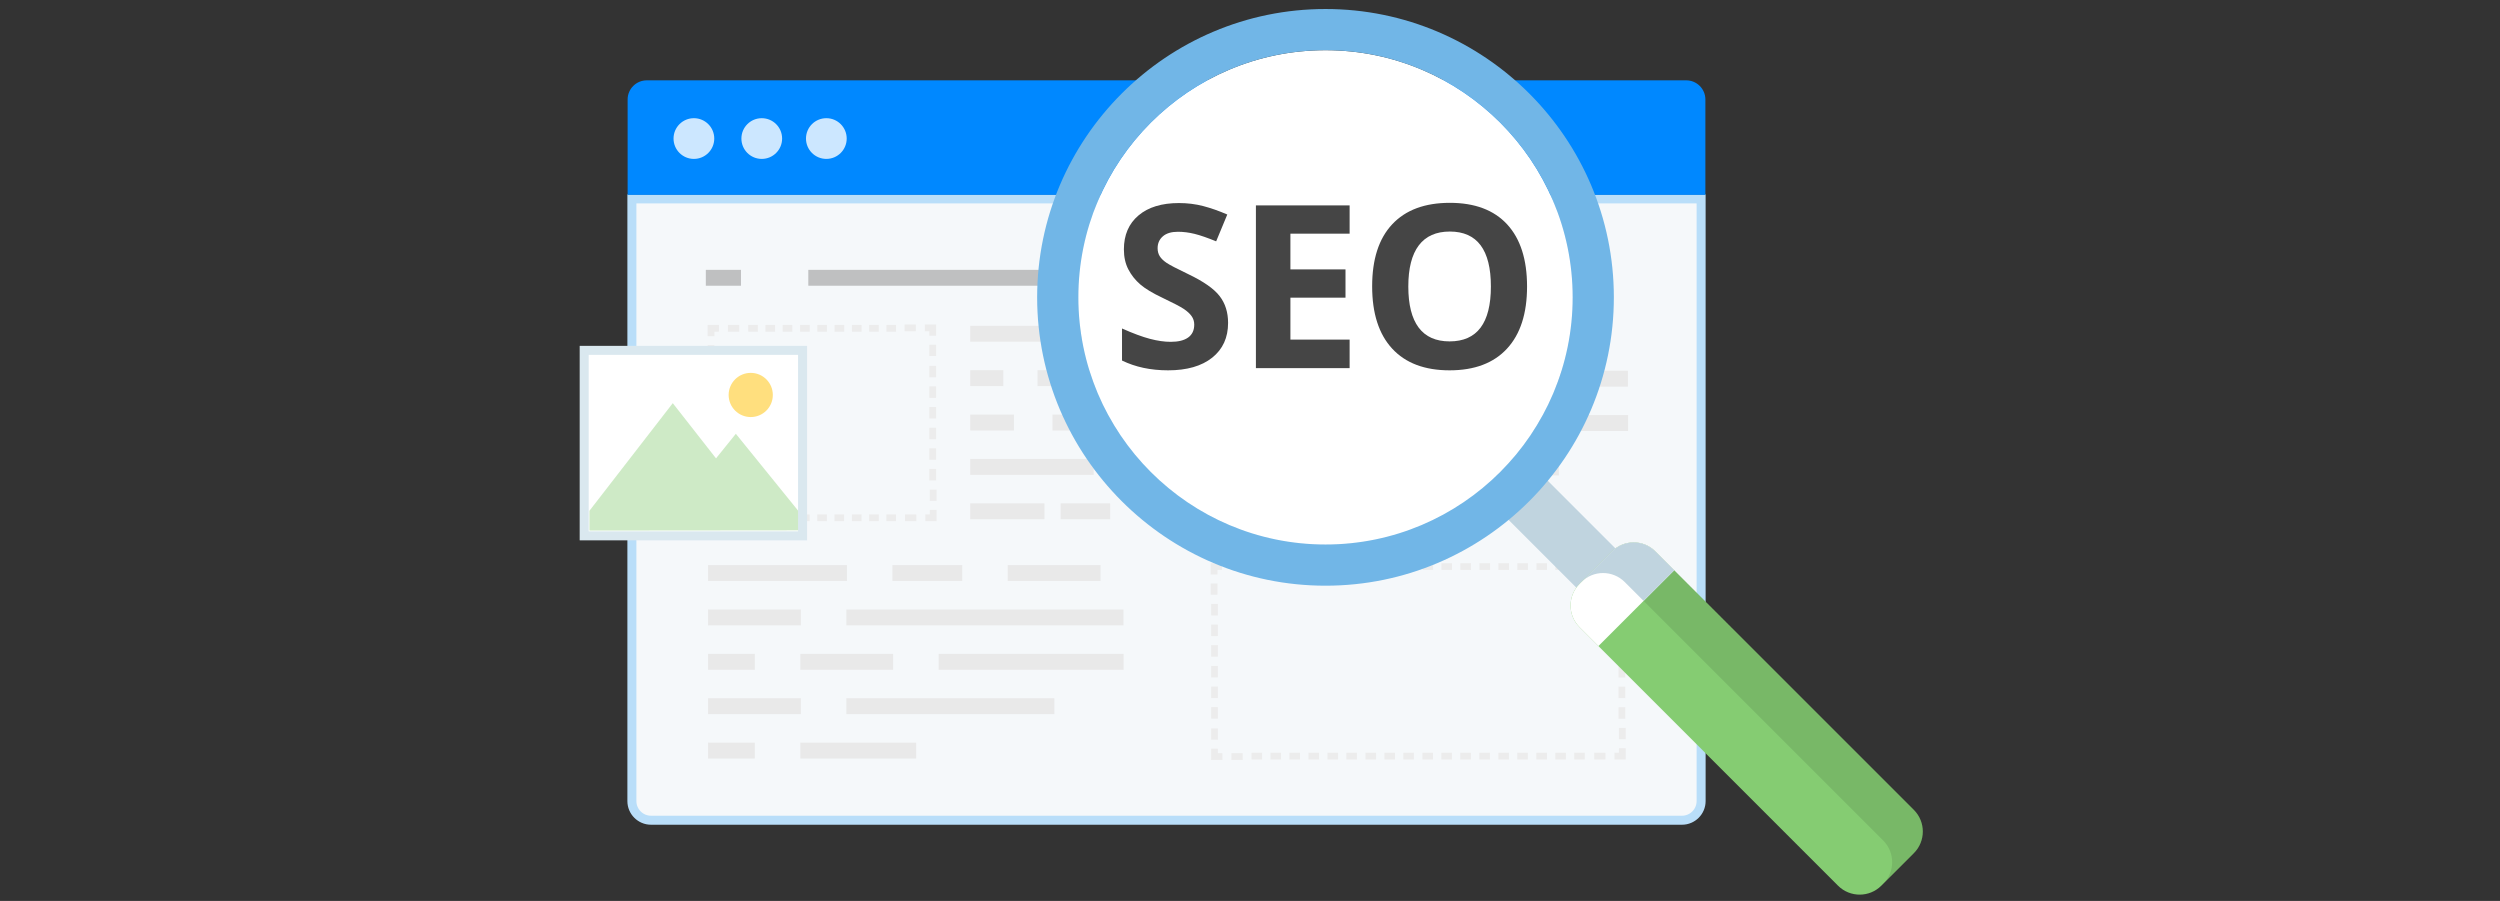 <?xml version="1.0" encoding="utf-8"?>
<!-- Generator: Adobe Illustrator 16.0.0, SVG Export Plug-In . SVG Version: 6.00 Build 0)  -->
<!DOCTYPE svg PUBLIC "-//W3C//DTD SVG 1.1//EN" "http://www.w3.org/Graphics/SVG/1.1/DTD/svg11.dtd">
<svg version="1.1" id="delight_visitors_copy" xmlns="http://www.w3.org/2000/svg" xmlns:xlink="http://www.w3.org/1999/xlink"
	 x="0px" y="0px" width="555px" height="200px" viewBox="-77.5 0 555 200" enable-background="new -77.5 0 555 200"
	 xml:space="preserve">
<rect x="-77.5" y="0" width="555" height="200" fill="#333333" stroke="none"/>
<g id="top_browser_20_">
	<path id="browser_viewport_10_" fill="#F5F8FA" stroke="#B9DEF9" stroke-width="2" stroke-miterlimit="10" d="M62.78,177.848
		c0,2.334,1.908,4.241,4.24,4.241h228.888c2.332,0,4.24-1.907,4.24-4.241V44.154H62.78V177.848z"/>
	<path id="top_browser_22_" fill="#0088FF" d="M296.854,17.836H66.074c-2.333,0-4.241,1.909-4.241,4.241v21.184h239.263V22.077
		C301.096,19.745,299.188,17.836,296.854,17.836z"/>
	<g opacity="0.8">
		<circle id="circle_33_" fill="#FFFFFF" cx="76.545" cy="30.758" r="4.52"/>
		<circle id="circle_32_" fill="#FFFFFF" cx="91.61" cy="30.758" r="4.519"/>
		<path id="circle_31_" fill="#FFFFFF" d="M110.467,30.758c0,2.495-2.023,4.518-4.518,4.518c-2.499,0-4.52-2.023-4.52-4.518
			c0-2.497,2.021-4.52,4.52-4.52C108.443,26.238,110.467,28.261,110.467,30.758z"/>
	</g>
</g>
<g>
	<g>
		<rect x="79.192" y="59.905" opacity="0.6" fill="#9B9B9B" enable-background="new    " width="7.805" height="3.527"/>
		<rect x="101.945" y="59.905" opacity="0.6" fill="#9B9B9B" enable-background="new    " width="53.295" height="3.527"/>
	</g>
	<g>
		<rect x="137.892" y="72.329" fill="#E9E9E9" width="24.993" height="3.528"/>
		<rect x="137.892" y="82.185" fill="#E9E9E9" width="7.348" height="3.526"/>
		<polygon fill="#E9E9E9" points="152.839,85.711 171.768,85.711 171.768,82.185 152.839,82.185 152.839,85.711 		"/>
		<rect x="137.892" y="92.037" fill="#E9E9E9" width="9.702" height="3.529"/>
		<polygon fill="#E9E9E9" points="156.141,92.037 156.141,95.566 170.779,95.566 170.779,92.037 		"/>
		<rect x="137.892" y="101.891" fill="#E9E9E9" width="27.408" height="3.529"/>
		<rect x="137.892" y="111.747" fill="#E9E9E9" width="16.472" height="3.526"/>
		<rect x="157.963" y="111.747" fill="#E9E9E9" width="10.993" height="3.526"/>
	</g>
	<g>
		<g>
			<g>
				<rect x="79.705" y="81.187" fill="#ECECEC" width="1.5" height="2.552"/>
			</g>
		</g>
		<g>
			<g>
				<rect x="96.262" y="72.141" fill="#ECECEC" width="2.137" height="1.5"/>
				<rect x="92.429" y="72.141" fill="#ECECEC" width="2.137" height="1.5"/>
				<rect x="88.608" y="72.141" fill="#ECECEC" width="2.137" height="1.5"/>
			</g>
		</g>
		<g>
			<g>
				<rect x="107.777" y="72.141" fill="#ECECEC" width="2.137" height="1.5"/>
				<rect x="103.944" y="72.141" fill="#ECECEC" width="2.137" height="1.5"/>
				<rect x="100.123" y="72.141" fill="#ECECEC" width="2.138" height="1.5"/>
			</g>
		</g>
		<g>
			<g>
				<rect x="119.292" y="72.141" fill="#ECECEC" width="2.138" height="1.5"/>
				<rect x="115.458" y="72.141" fill="#ECECEC" width="2.138" height="1.5"/>
				<rect x="111.638" y="72.141" fill="#ECECEC" width="2.137" height="1.5"/>
			</g>
		</g>
		<g>
			<g>
				<rect x="128.811" y="90.352" fill="#ECECEC" width="1.5" height="2.552"/>
				<rect x="128.811" y="85.775" fill="#ECECEC" width="1.5" height="2.552"/>
				<rect x="128.811" y="81.212" fill="#ECECEC" width="1.5" height="2.552"/>
			</g>
		</g>
		<g>
			<g>
				<rect x="128.811" y="104.102" fill="#ECECEC" width="1.5" height="2.554"/>
				<rect x="128.811" y="99.524" fill="#ECECEC" width="1.5" height="2.552"/>
				<rect x="128.811" y="94.961" fill="#ECECEC" width="1.5" height="2.552"/>
			</g>
		</g>
		<g>
			<g>
				<rect x="111.616" y="114.199" fill="#ECECEC" width="2.137" height="1.5"/>
				<rect x="115.45" y="114.199" fill="#ECECEC" width="2.137" height="1.5"/>
				<rect x="119.271" y="114.199" fill="#ECECEC" width="2.137" height="1.5"/>
			</g>
		</g>
		<g>
			<g>
				<rect x="100.101" y="114.199" fill="#ECECEC" width="2.137" height="1.5"/>
				<rect x="103.935" y="114.199" fill="#ECECEC" width="2.137" height="1.5"/>
				<rect x="107.755" y="114.199" fill="#ECECEC" width="2.138" height="1.5"/>
			</g>
		</g>
		<g>
			<g>
				<rect x="92.419" y="114.199" fill="#ECECEC" width="2.138" height="1.5"/>
				<rect x="96.241" y="114.199" fill="#ECECEC" width="2.137" height="1.5"/>
			</g>
		</g>
		<g>
			<rect x="79.6" y="76.64" fill="#ECECEC" width="1.506" height="2.501"/>
			<polygon fill="#ECECEC" points="79.6,72.14 79.6,74.64 81.105,74.64 81.105,73.64 82.1,73.64 82.1,72.14 			"/>
			<rect x="84.1" y="72.14" fill="#ECECEC" width="2.5" height="1.5"/>
		</g>
		<g>
			<rect x="123.311" y="72.035" fill="#ECECEC" width="2.501" height="1.506"/>
			<polygon fill="#ECECEC" points="130.312,72.035 127.812,72.035 127.812,73.541 128.812,73.541 128.812,74.535 130.312,74.535 			
				"/>
			<rect x="128.812" y="76.535" fill="#ECECEC" width="1.5" height="2.5"/>
		</g>
		<g>
			<rect x="128.91" y="108.699" fill="#ECECEC" width="1.506" height="2.501"/>
			<polygon fill="#ECECEC" points="130.416,115.7 130.416,113.2 128.91,113.2 128.91,114.2 127.916,114.2 127.916,115.7 			"/>
			<rect x="123.416" y="114.2" fill="#ECECEC" width="2.5" height="1.5"/>
		</g>
	</g>
	<g>
		<rect x="222.391" y="82.304" fill="#E9E9E9" width="61.514" height="3.527"/>
		<polygon fill="#E9E9E9" points="242.873,92.155 242.873,95.686 283.934,95.686 283.934,92.155 		"/>
		<rect x="222.391" y="102.01" fill="#E9E9E9" width="46.176" height="3.529"/>
	</g>
	<g>
		<rect x="79.686" y="125.447" fill="#E9E9E9" width="30.834" height="3.529"/>
		<rect x="120.617" y="125.447" fill="#E9E9E9" width="15.498" height="3.529"/>
		<rect x="146.211" y="125.447" fill="#E9E9E9" width="20.609" height="3.529"/>
		<rect x="79.686" y="135.305" fill="#E9E9E9" width="20.609" height="3.526"/>
		<rect x="110.391" y="135.305" fill="#E9E9E9" width="61.513" height="3.526"/>
		<rect x="79.686" y="145.155" fill="#E9E9E9" width="10.385" height="3.53"/>
		<rect x="100.167" y="145.155" fill="#E9E9E9" width="20.608" height="3.53"/>
		<polygon fill="#E9E9E9" points="130.873,145.155 130.873,148.686 156.516,148.686 171.934,148.686 171.934,145.155 		"/>
		<polygon fill="#E9E9E9" points="100.295,158.539 100.295,155.01 79.686,155.01 79.686,158.539 		"/>
		<rect x="110.391" y="155.01" fill="#E9E9E9" width="46.173" height="3.529"/>
		<rect x="79.686" y="164.866" fill="#E9E9E9" width="10.385" height="3.526"/>
		<polygon fill="#E9E9E9" points="100.167,168.393 125.889,168.393 125.889,164.866 105.439,164.866 100.167,164.866 		"/>
	</g>
	<g>
		<g>
			<g>
				<rect x="191.377" y="147.835" fill="#ECECEC" width="1.5" height="2.554"/>
				<rect x="191.377" y="152.416" fill="#ECECEC" width="1.5" height="2.554"/>
				<rect x="191.377" y="156.98" fill="#ECECEC" width="1.5" height="2.555"/>
			</g>
		</g>
		<g>
			<g>
				<rect x="191.377" y="134.077" fill="#ECECEC" width="1.5" height="2.554"/>
				<rect x="191.377" y="138.657" fill="#ECECEC" width="1.5" height="2.554"/>
				<rect x="191.377" y="143.223" fill="#ECECEC" width="1.5" height="2.555"/>
			</g>
		</g>
		<g>
			<g>
				<rect x="200.365" y="125.03" fill="#ECECEC" width="2.348" height="1.5"/>
			</g>
		</g>
		<g>
			<g>
				<rect x="234.063" y="125.03" fill="#ECECEC" width="2.35" height="1.5"/>
			</g>
		</g>
		<g>
			<g>
				<rect x="246.708" y="125.03" fill="#ECECEC" width="2.347" height="1.5"/>
				<rect x="242.498" y="125.03" fill="#ECECEC" width="2.348" height="1.5"/>
				<rect x="238.302" y="125.03" fill="#ECECEC" width="2.347" height="1.5"/>
			</g>
		</g>
		<g>
			<g>
				<rect x="259.354" y="125.03" fill="#ECECEC" width="2.35" height="1.5"/>
				<rect x="255.145" y="125.03" fill="#ECECEC" width="2.348" height="1.5"/>
				<rect x="250.947" y="125.03" fill="#ECECEC" width="2.348" height="1.5"/>
			</g>
		</g>
		<g>
			<g>
				<rect x="267.789" y="125.03" fill="#ECECEC" width="2.348" height="1.5"/>
				<rect x="263.593" y="125.03" fill="#ECECEC" width="2.347" height="1.5"/>
			</g>
		</g>
		<g>
			<g>
				<rect x="281.811" y="157.007" fill="#ECECEC" width="1.5" height="2.554"/>
				<rect x="281.811" y="152.427" fill="#ECECEC" width="1.5" height="2.554"/>
				<rect x="281.811" y="147.861" fill="#ECECEC" width="1.5" height="2.554"/>
			</g>
		</g>
		<g>
			<g>
				<rect x="263.568" y="167.107" fill="#ECECEC" width="2.348" height="1.5"/>
				<rect x="267.779" y="167.107" fill="#ECECEC" width="2.347" height="1.5"/>
				<rect x="271.975" y="167.107" fill="#ECECEC" width="2.35" height="1.5"/>
			</g>
		</g>
		<g>
			<g>
				<rect x="250.924" y="167.107" fill="#ECECEC" width="2.348" height="1.5"/>
				<rect x="255.133" y="167.107" fill="#ECECEC" width="2.348" height="1.5"/>
				<rect x="259.33" y="167.107" fill="#ECECEC" width="2.347" height="1.5"/>
			</g>
		</g>
		<g>
			<g>
				<rect x="238.277" y="167.107" fill="#ECECEC" width="2.348" height="1.5"/>
				<rect x="242.488" y="167.107" fill="#ECECEC" width="2.347" height="1.5"/>
				<rect x="246.684" y="167.107" fill="#ECECEC" width="2.35" height="1.5"/>
			</g>
		</g>
		<g>
			<g>
				<rect x="225.633" y="167.107" fill="#ECECEC" width="2.348" height="1.5"/>
				<rect x="229.842" y="167.107" fill="#ECECEC" width="2.348" height="1.5"/>
				<rect x="234.039" y="167.107" fill="#ECECEC" width="2.347" height="1.5"/>
			</g>
		</g>
		<g>
			<g>
				<rect x="212.986" y="167.107" fill="#ECECEC" width="2.348" height="1.5"/>
				<rect x="217.197" y="167.107" fill="#ECECEC" width="2.347" height="1.5"/>
				<rect x="221.393" y="167.107" fill="#ECECEC" width="2.35" height="1.5"/>
			</g>
		</g>
		<g>
			<g>
				<rect x="200.342" y="167.107" fill="#ECECEC" width="2.348" height="1.5"/>
				<rect x="204.551" y="167.107" fill="#ECECEC" width="2.348" height="1.5"/>
				<rect x="208.748" y="167.107" fill="#ECECEC" width="2.348" height="1.5"/>
			</g>
		</g>
		<g>
			<rect x="191.271" y="129.529" fill="#ECECEC" width="1.506" height="2.501"/>
			<polygon fill="#ECECEC" points="191.271,125.029 191.271,127.529 192.777,127.529 192.777,126.529 193.771,126.529 
				193.771,125.029 			"/>
			<rect x="195.771" y="125.029" fill="#ECECEC" width="2.5" height="1.5"/>
		</g>
		<g>
			<rect x="281.91" y="161.607" fill="#ECECEC" width="1.506" height="2.5"/>
			<polygon fill="#ECECEC" points="283.416,168.607 283.416,166.107 281.91,166.107 281.91,167.107 280.916,167.107 
				280.916,168.607 			"/>
			<rect x="276.416" y="167.107" fill="#ECECEC" width="2.5" height="1.5"/>
		</g>
		<g>
			<rect x="195.876" y="167.207" fill="#ECECEC" width="2.501" height="1.506"/>
			<polygon fill="#ECECEC" points="191.376,168.713 193.876,168.713 193.876,167.207 192.876,167.207 192.876,166.213 
				191.376,166.213 			"/>
			<rect x="191.376" y="161.713" fill="#ECECEC" width="1.5" height="2.5"/>
		</g>
	</g>
	<g>
		
			<rect x="52.19" y="77.781" fill="#FFFFFF" stroke="#DAE8EF" stroke-width="2" stroke-miterlimit="10" width="48.48" height="41.175"/>
		<polygon opacity="0.4" fill="#85CC72" enable-background="new    " points="99.672,117.739 99.667,113.352 85.857,96.299 
			81.457,101.755 71.855,89.502 53.352,113.396 53.355,117.782 72.857,117.766 72.857,117.766 		"/>
		<circle opacity="0.6" fill="#FFCA28" enable-background="new    " cx="89.163" cy="87.682" r="4.905"/>
	</g>
</g>
<g id="loop">
	
		<rect x="264.164" y="103.928" transform="matrix(0.707 -0.707 0.707 0.707 -5.351 226.188)" fill="#C0D4DF" width="12.298" height="31.249"/>
	<path fill="#85CC72" d="M340.153,196.62l7.217-7.212c2.658-2.653,2.658-6.963,0-9.616l-57.388-57.383
		c-2.65-2.655-6.957-2.655-9.61,0l-7.213,7.21c-2.657,2.656-2.657,6.961,0,9.617l57.382,57.384
		C333.197,199.271,337.502,199.271,340.153,196.62"/>
	<path opacity="0.1" enable-background="new    " d="M340.566,186.589l-57.383-57.382c-2.653-2.656-6.957-2.656-9.608,0
		l-0.423,0.421l0.007-0.009l7.213-7.21c2.653-2.655,6.96-2.655,9.61,0l57.388,57.385c2.658,2.651,2.658,6.959,0,9.614l-6.796,6.794
		C343.227,193.545,343.225,189.242,340.566,186.589"/>
	<path fill="#FFFFFF" d="M277.35,143.425l-4.188-4.188c-2.657-2.656-2.657-6.961,0-9.617l7.213-7.21c2.653-2.653,6.96-2.653,9.61,0
		l4.192,4.188L277.35,143.425z"/>
	<path fill="#C0D4DF" d="M287.372,133.396l-4.188-4.188c-2.653-2.657-6.957-2.657-9.608-0.001l-0.423,0.421l0.007-0.009l7.213-7.215
		c2.653-2.65,6.96-2.65,9.61,0.005l4.192,4.188L287.372,133.396z"/>
	<path fill="#FFFFFF" d="M216.764,11.145c-30.308,0-54.869,24.563-54.869,54.864c0,30.304,24.563,54.87,54.869,54.87
		c30.303,0,54.867-24.566,54.867-54.87C271.631,35.708,247.066,11.145,216.764,11.145"/>
	<path fill="#71B6E7" d="M216.764,130.025c-35.296,0-64.017-28.713-64.017-64.019C152.747,30.716,181.468,2,216.764,2
		c35.295,0,64.012,28.716,64.012,64.009C280.773,101.313,252.059,130.025,216.764,130.025 M216.764,11.142
		c-30.254,0-54.869,24.616-54.869,54.867c0,30.256,24.615,54.873,54.869,54.873c30.252,0,54.867-24.617,54.867-54.873
		C271.631,35.758,247.016,11.142,216.764,11.142"/>
	<g>
		<path fill="#454545" d="M195.135,71.688c0,3.262-1.174,5.831-3.521,7.709c-2.349,1.877-5.612,2.816-9.798,2.816
			c-3.854,0-7.264-0.725-10.229-2.175v-7.115c2.438,1.087,4.501,1.854,6.189,2.298c1.688,0.444,3.231,0.667,4.632,0.667
			c1.681,0,2.97-0.321,3.866-0.964c0.897-0.642,1.348-1.597,1.348-2.865c0-0.708-0.198-1.338-0.594-1.891
			c-0.396-0.552-0.977-1.083-1.741-1.594c-0.767-0.51-2.326-1.325-4.683-2.445c-2.207-1.038-3.862-2.034-4.967-2.99
			c-1.104-0.955-1.984-2.066-2.644-3.335c-0.659-1.269-0.988-2.751-0.988-4.447c0-3.195,1.083-5.708,3.25-7.536
			c2.165-1.828,5.159-2.742,8.979-2.742c1.878,0,3.67,0.223,5.373,0.667c1.707,0.444,3.488,1.071,5.351,1.878l-2.471,5.954
			c-1.929-0.79-3.521-1.342-4.78-1.655c-1.262-0.313-2.5-0.47-3.719-0.47c-1.449,0-2.563,0.338-3.336,1.014
			c-0.774,0.676-1.161,1.557-1.161,2.644c0,0.676,0.157,1.264,0.47,1.767s0.811,0.988,1.494,1.457
			c0.684,0.47,2.302,1.314,4.855,2.533c3.375,1.614,5.69,3.232,6.941,4.854C194.509,67.345,195.135,69.333,195.135,71.688z"/>
		<path fill="#454545" d="M222.116,81.72h-20.804V45.598h20.804v6.275h-13.146v7.932H221.2v6.275h-12.229v9.314h13.146
			L222.116,81.72L222.116,81.72z"/>
		<path fill="#454545" d="M261.506,63.609c0,5.979-1.48,10.574-4.447,13.786c-2.965,3.212-7.213,4.818-12.748,4.818
			s-9.783-1.606-12.748-4.818s-4.446-7.823-4.446-13.836c0-6.012,1.485-10.603,4.459-13.773c2.974-3.171,7.235-4.757,12.786-4.757
			s9.796,1.599,12.736,4.794C260.036,53.019,261.506,57.614,261.506,63.609z M235.145,63.609c0,4.036,0.768,7.075,2.297,9.117
			c1.533,2.042,3.822,3.063,6.869,3.063c6.111,0,9.166-4.061,9.166-12.181c0-8.137-3.039-12.205-9.117-12.205
			c-3.047,0-5.344,1.025-6.893,3.076C235.918,56.531,235.145,59.574,235.145,63.609z"/>
	</g>
</g>
</svg>

